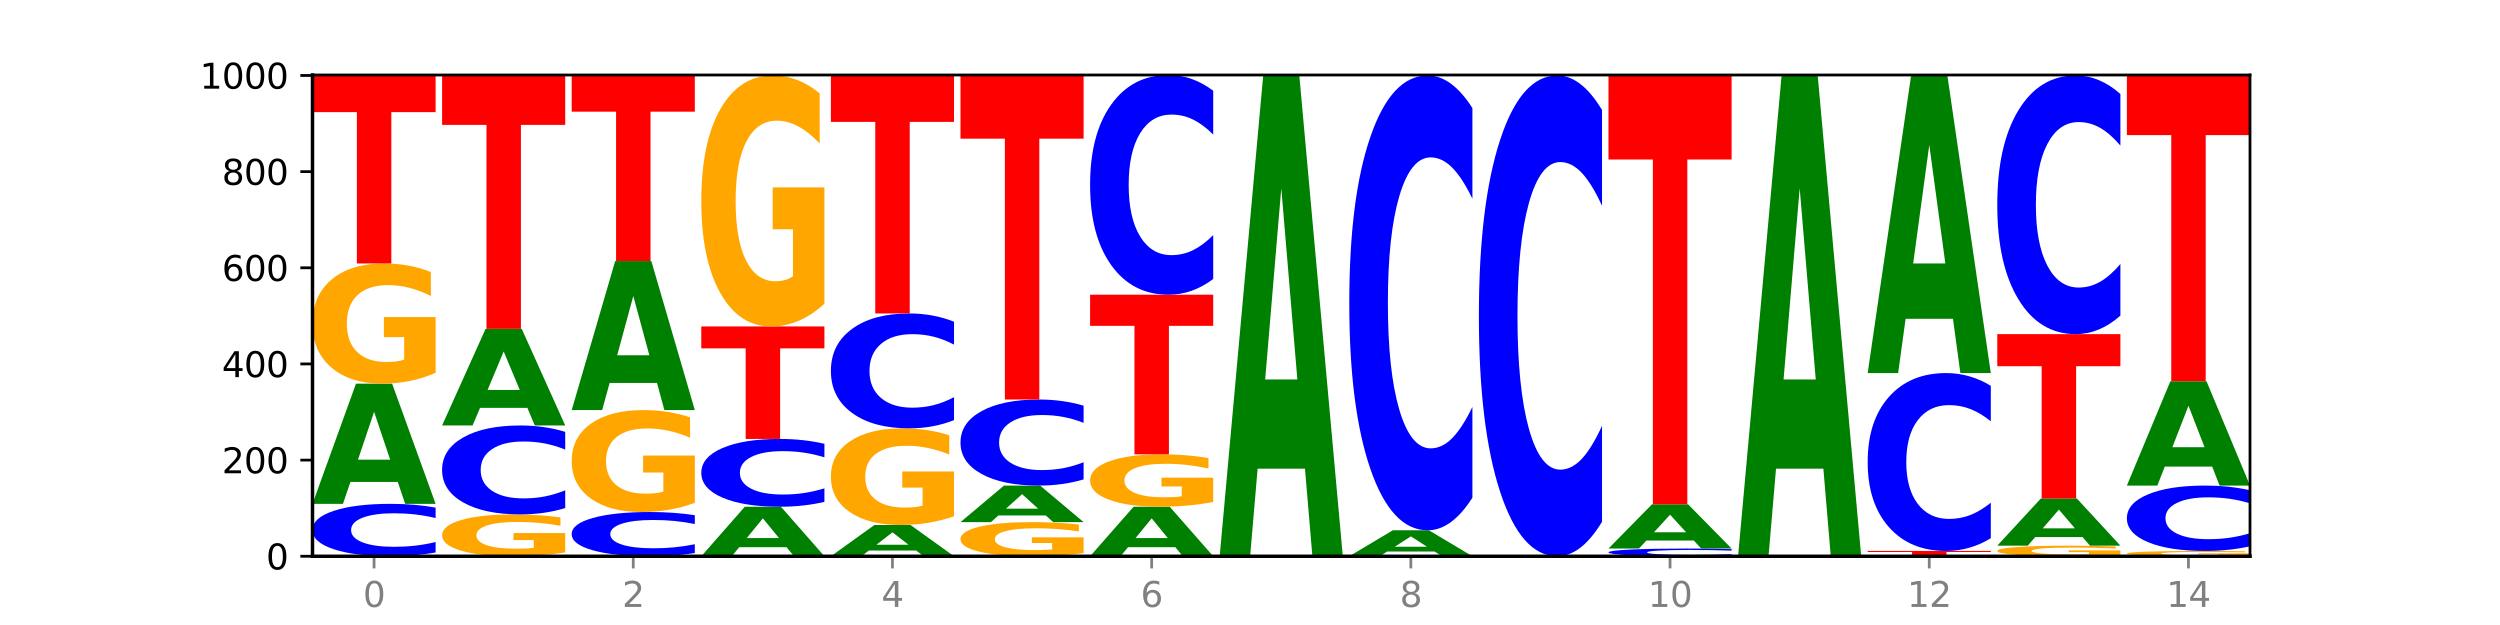<?xml version="1.0" encoding="utf-8" standalone="no"?>
<!DOCTYPE svg PUBLIC "-//W3C//DTD SVG 1.1//EN"
  "http://www.w3.org/Graphics/SVG/1.1/DTD/svg11.dtd">
<svg xmlns:xlink="http://www.w3.org/1999/xlink" width="720pt" height="180pt" viewBox="0 0 720 180" xmlns="http://www.w3.org/2000/svg" version="1.1">
 <defs>
  <style type="text/css">*{stroke-linejoin: round; stroke-linecap: butt}</style>
 </defs>
 <g id="figure_1">
  <g id="patch_1">
   <path d="M 0 180 
L 720 180 
L 720 0 
L 0 0 
z
" style="fill: #ffffff"/>
  </g>
  <g id="axes_1">
   <g id="patch_2">
    <path d="M 90 160.2 
L 648 160.2 
L 648 21.6 
L 90 21.6 
z
" style="fill: #ffffff"/>
   </g>
   <g id="line2d_1">
    <path d="M 90 160.2 
L 648 160.2 
" clip-path="url(#p5d4b68efc3)" style="fill: none; stroke: #000000; stroke-width: 0.5; stroke-linecap: square"/>
   </g>
   <g id="patch_3">
    <path d="M 125.458 159.118 
Q 122.492 159.654 119.285 159.926 
Q 116.078 160.2 112.585 160.2 
Q 102.168 160.2 96.084 158.167 
Q 90 156.135 90 152.659 
Q 90 149.17 96.084 147.14 
Q 102.168 145.108 112.585 145.108 
Q 116.078 145.108 119.285 145.382 
Q 122.492 145.653 125.458 146.19 
L 125.458 149.198 
Q 122.465 148.487 119.562 148.157 
Q 116.658 147.826 113.451 147.826 
Q 107.698 147.826 104.401 149.114 
Q 101.114 150.398 101.114 152.659 
Q 101.114 154.909 104.401 156.197 
Q 107.698 157.481 113.451 157.481 
Q 116.658 157.481 119.562 157.151 
Q 122.465 156.817 125.458 156.107 
L 125.458 159.118 
z
" clip-path="url(#p5d4b68efc3)" style="fill: #0000ff"/>
   </g>
   <g id="patch_4">
    <path d="M 114.562 138.802 
L 100.925 138.802 
L 98.772 145.108 
L 90 145.108 
L 102.527 110.492 
L 112.931 110.492 
L 125.458 145.108 
L 116.693 145.108 
L 114.562 138.802 
z
M 103.1 132.377 
L 112.365 132.377 
L 107.74 118.608 
L 103.1 132.377 
z
" clip-path="url(#p5d4b68efc3)" style="fill: #008000"/>
   </g>
   <g id="patch_5">
    <path d="M 125.458 107.36 
Q 121.882 108.926 118.036 109.713 
Q 114.19 110.492 110.089 110.492 
Q 100.823 110.492 95.412 105.83 
Q 90 101.168 90 93.195 
Q 90 85.13 95.507 80.503 
Q 101.022 75.877 110.614 75.877 
Q 114.309 75.877 117.694 76.506 
Q 121.088 77.128 124.091 78.358 
L 124.091 85.258 
Q 120.992 83.678 117.925 82.899 
Q 114.857 82.112 111.774 82.112 
Q 106.068 82.112 102.977 84.987 
Q 99.886 87.854 99.886 93.195 
Q 99.886 98.487 102.866 101.375 
Q 105.846 104.257 111.329 104.257 
Q 112.823 104.257 114.102 104.093 
Q 115.382 103.921 116.399 103.564 
L 116.399 97.085 
L 110.558 97.085 
L 110.558 91.315 
L 125.458 91.315 
L 125.458 107.36 
z
" clip-path="url(#p5d4b68efc3)" style="fill: #ffa600"/>
   </g>
   <g id="patch_6">
    <path d="M 90 21.738 
L 125.458 21.738 
L 125.458 32.297 
L 112.701 32.297 
L 112.701 75.877 
L 102.781 75.877 
L 102.781 32.297 
L 90 32.297 
L 90 21.738 
z
" clip-path="url(#p5d4b68efc3)" style="fill: #ff0000"/>
   </g>
   <g id="patch_7">
    <path d="M 162.783 159.11 
Q 159.207 159.655 155.36 159.929 
Q 151.514 160.2 147.414 160.2 
Q 138.148 160.2 132.736 158.578 
Q 127.324 156.955 127.324 154.181 
Q 127.324 151.374 132.831 149.764 
Q 138.346 148.154 147.938 148.154 
Q 151.633 148.154 155.019 148.373 
Q 158.412 148.589 161.416 149.017 
L 161.416 151.419 
Q 158.317 150.869 155.249 150.597 
Q 152.182 150.324 149.098 150.324 
Q 143.393 150.324 140.301 151.324 
Q 137.21 152.322 137.21 154.181 
Q 137.21 156.022 140.19 157.027 
Q 143.17 158.03 148.653 158.03 
Q 150.147 158.03 151.427 157.973 
Q 152.706 157.913 153.723 157.789 
L 153.723 155.534 
L 147.883 155.534 
L 147.883 153.526 
L 162.783 153.526 
L 162.783 159.11 
z
" clip-path="url(#p5d4b68efc3)" style="fill: #ffa600"/>
   </g>
   <g id="patch_8">
    <path d="M 162.783 146.318 
Q 159.817 147.228 156.609 147.688 
Q 153.402 148.154 149.909 148.154 
Q 139.492 148.154 133.408 144.704 
Q 127.324 141.254 127.324 135.354 
Q 127.324 129.433 133.408 125.988 
Q 139.492 122.538 149.909 122.538 
Q 153.402 122.538 156.609 123.004 
Q 159.817 123.464 162.783 124.375 
L 162.783 129.481 
Q 159.79 128.274 156.886 127.713 
Q 153.983 127.153 150.776 127.153 
Q 145.022 127.153 141.726 129.338 
Q 138.438 131.518 138.438 135.354 
Q 138.438 139.174 141.726 141.36 
Q 145.022 143.54 150.776 143.54 
Q 153.983 143.54 156.886 142.979 
Q 159.79 142.413 162.783 141.206 
L 162.783 146.318 
z
" clip-path="url(#p5d4b68efc3)" style="fill: #0000ff"/>
   </g>
   <g id="patch_9">
    <path d="M 151.886 117.469 
L 138.25 117.469 
L 136.097 122.538 
L 127.324 122.538 
L 139.852 94.708 
L 150.255 94.708 
L 162.783 122.538 
L 154.018 122.538 
L 151.886 117.469 
z
M 140.425 112.303 
L 149.69 112.303 
L 145.064 101.233 
L 140.425 112.303 
z
" clip-path="url(#p5d4b68efc3)" style="fill: #008000"/>
   </g>
   <g id="patch_10">
    <path d="M 127.324 21.738 
L 162.783 21.738 
L 162.783 35.969 
L 150.026 35.969 
L 150.026 94.708 
L 140.106 94.708 
L 140.106 35.969 
L 127.324 35.969 
L 127.324 21.738 
z
" clip-path="url(#p5d4b68efc3)" style="fill: #ff0000"/>
   </g>
   <g id="patch_11">
    <path d="M 200.107 159.287 
Q 197.141 159.74 193.934 159.968 
Q 190.727 160.2 187.233 160.2 
Q 176.817 160.2 170.733 158.484 
Q 164.649 156.769 164.649 153.835 
Q 164.649 150.89 170.733 149.177 
Q 176.817 147.462 187.233 147.462 
Q 190.727 147.462 193.934 147.693 
Q 197.141 147.922 200.107 148.375 
L 200.107 150.914 
Q 197.114 150.314 194.211 150.035 
Q 191.307 149.756 188.1 149.756 
Q 182.347 149.756 179.05 150.843 
Q 175.762 151.927 175.762 153.835 
Q 175.762 155.735 179.05 156.821 
Q 182.347 157.905 188.1 157.905 
Q 191.307 157.905 194.211 157.627 
Q 197.114 157.345 200.107 156.745 
L 200.107 159.287 
z
" clip-path="url(#p5d4b68efc3)" style="fill: #0000ff"/>
   </g>
   <g id="patch_12">
    <path d="M 200.107 144.806 
Q 196.531 146.134 192.685 146.801 
Q 188.839 147.462 184.738 147.462 
Q 175.472 147.462 170.061 143.508 
Q 164.649 139.555 164.649 132.794 
Q 164.649 125.954 170.156 122.031 
Q 175.671 118.108 185.263 118.108 
Q 188.958 118.108 192.343 118.641 
Q 195.736 119.169 198.74 120.212 
L 198.74 126.063 
Q 195.641 124.723 192.574 124.062 
Q 189.506 123.395 186.423 123.395 
Q 180.717 123.395 177.626 125.833 
Q 174.535 128.264 174.535 132.794 
Q 174.535 137.281 177.515 139.73 
Q 180.495 142.174 185.978 142.174 
Q 187.472 142.174 188.751 142.035 
Q 190.031 141.889 191.048 141.586 
L 191.048 136.092 
L 185.207 136.092 
L 185.207 131.199 
L 200.107 131.199 
L 200.107 144.806 
z
" clip-path="url(#p5d4b68efc3)" style="fill: #ffa600"/>
   </g>
   <g id="patch_13">
    <path d="M 189.211 110.288 
L 175.574 110.288 
L 173.421 118.108 
L 164.649 118.108 
L 177.176 75.185 
L 187.58 75.185 
L 200.107 118.108 
L 191.342 118.108 
L 189.211 110.288 
z
M 177.749 102.322 
L 187.014 102.322 
L 182.389 85.248 
L 177.749 102.322 
z
" clip-path="url(#p5d4b68efc3)" style="fill: #008000"/>
   </g>
   <g id="patch_14">
    <path d="M 164.649 21.738 
L 200.107 21.738 
L 200.107 32.162 
L 187.35 32.162 
L 187.35 75.185 
L 177.43 75.185 
L 177.43 32.162 
L 164.649 32.162 
L 164.649 21.738 
z
" clip-path="url(#p5d4b68efc3)" style="fill: #ff0000"/>
   </g>
   <g id="patch_15">
    <path d="M 226.535 157.602 
L 212.899 157.602 
L 210.745 160.2 
L 201.973 160.2 
L 214.501 145.938 
L 224.904 145.938 
L 237.431 160.2 
L 228.667 160.2 
L 226.535 157.602 
z
M 215.073 154.955 
L 224.339 154.955 
L 219.713 149.282 
L 215.073 154.955 
z
" clip-path="url(#p5d4b68efc3)" style="fill: #008000"/>
   </g>
   <g id="patch_16">
    <path d="M 237.431 144.539 
Q 234.465 145.233 231.258 145.584 
Q 228.051 145.938 224.558 145.938 
Q 214.141 145.938 208.057 143.309 
Q 201.973 140.68 201.973 136.183 
Q 201.973 131.67 208.057 129.045 
Q 214.141 126.415 224.558 126.415 
Q 228.051 126.415 231.258 126.77 
Q 234.465 127.121 237.431 127.815 
L 237.431 131.706 
Q 234.439 130.787 231.535 130.36 
Q 228.632 129.932 225.424 129.932 
Q 219.671 129.932 216.375 131.598 
Q 213.087 133.259 213.087 136.183 
Q 213.087 139.095 216.375 140.76 
Q 219.671 142.422 225.424 142.422 
Q 228.632 142.422 231.535 141.994 
Q 234.439 141.563 237.431 140.643 
L 237.431 144.539 
z
" clip-path="url(#p5d4b68efc3)" style="fill: #0000ff"/>
   </g>
   <g id="patch_17">
    <path d="M 201.973 94.015 
L 237.431 94.015 
L 237.431 100.334 
L 224.675 100.334 
L 224.675 126.415 
L 214.755 126.415 
L 214.755 100.334 
L 201.973 100.334 
L 201.973 94.015 
z
" clip-path="url(#p5d4b68efc3)" style="fill: #ff0000"/>
   </g>
   <g id="patch_18">
    <path d="M 237.431 87.476 
Q 233.855 90.746 230.009 92.388 
Q 226.163 94.015 222.063 94.015 
Q 212.797 94.015 207.385 84.281 
Q 201.973 74.546 201.973 57.899 
Q 201.973 41.058 207.48 31.398 
Q 212.995 21.738 222.587 21.738 
Q 226.282 21.738 229.668 23.052 
Q 233.061 24.351 236.065 26.919 
L 236.065 41.327 
Q 232.965 38.027 229.898 36.4 
Q 226.831 34.758 223.747 34.758 
Q 218.041 34.758 214.95 40.759 
Q 211.859 46.746 211.859 57.899 
Q 211.859 68.948 214.839 74.979 
Q 217.819 80.996 223.302 80.996 
Q 224.796 80.996 226.076 80.653 
Q 227.355 80.295 228.372 79.548 
L 228.372 66.021 
L 222.531 66.021 
L 222.531 53.973 
L 237.431 53.973 
L 237.431 87.476 
z
" clip-path="url(#p5d4b68efc3)" style="fill: #ffa600"/>
   </g>
   <g id="patch_19">
    <path d="M 263.86 158.56 
L 250.223 158.56 
L 248.07 160.2 
L 239.298 160.2 
L 251.825 151.2 
L 262.228 151.2 
L 274.756 160.2 
L 265.991 160.2 
L 263.86 158.56 
z
M 252.398 156.89 
L 261.663 156.89 
L 257.038 153.31 
L 252.398 156.89 
z
" clip-path="url(#p5d4b68efc3)" style="fill: #008000"/>
   </g>
   <g id="patch_20">
    <path d="M 274.756 148.682 
Q 271.18 149.941 267.334 150.573 
Q 263.487 151.2 259.387 151.2 
Q 250.121 151.2 244.709 147.452 
Q 239.298 143.703 239.298 137.293 
Q 239.298 130.808 244.805 127.089 
Q 250.32 123.369 259.911 123.369 
Q 263.607 123.369 266.992 123.875 
Q 270.385 124.375 273.389 125.364 
L 273.389 130.912 
Q 270.29 129.641 267.222 129.015 
Q 264.155 128.382 261.072 128.382 
Q 255.366 128.382 252.275 130.693 
Q 249.183 132.999 249.183 137.293 
Q 249.183 141.547 252.163 143.87 
Q 255.143 146.187 260.627 146.187 
Q 262.121 146.187 263.4 146.055 
Q 264.679 145.917 265.697 145.629 
L 265.697 140.421 
L 259.856 140.421 
L 259.856 135.781 
L 274.756 135.781 
L 274.756 148.682 
z
" clip-path="url(#p5d4b68efc3)" style="fill: #ffa600"/>
   </g>
   <g id="patch_21">
    <path d="M 274.756 120.997 
Q 271.79 122.173 268.583 122.768 
Q 265.375 123.369 261.882 123.369 
Q 251.465 123.369 245.382 118.912 
Q 239.298 114.455 239.298 106.833 
Q 239.298 99.184 245.382 94.734 
Q 251.465 90.277 261.882 90.277 
Q 265.375 90.277 268.583 90.878 
Q 271.79 91.473 274.756 92.649 
L 274.756 99.246 
Q 271.763 97.687 268.86 96.962 
Q 265.956 96.238 262.749 96.238 
Q 256.995 96.238 253.699 99.061 
Q 250.411 101.877 250.411 106.833 
Q 250.411 111.769 253.699 114.592 
Q 256.995 117.408 262.749 117.408 
Q 265.956 117.408 268.86 116.684 
Q 271.763 115.952 274.756 114.394 
L 274.756 120.997 
z
" clip-path="url(#p5d4b68efc3)" style="fill: #0000ff"/>
   </g>
   <g id="patch_22">
    <path d="M 239.298 21.738 
L 274.756 21.738 
L 274.756 35.105 
L 261.999 35.105 
L 261.999 90.277 
L 252.079 90.277 
L 252.079 35.105 
L 239.298 35.105 
L 239.298 21.738 
z
" clip-path="url(#p5d4b68efc3)" style="fill: #ff0000"/>
   </g>
   <g id="patch_23">
    <path d="M 312.08 159.311 
Q 308.504 159.755 304.658 159.979 
Q 300.812 160.2 296.711 160.2 
Q 287.445 160.2 282.034 158.876 
Q 276.622 157.552 276.622 155.288 
Q 276.622 152.997 282.129 151.683 
Q 287.644 150.369 297.236 150.369 
Q 300.931 150.369 304.316 150.548 
Q 307.71 150.725 310.713 151.074 
L 310.713 153.034 
Q 307.614 152.585 304.547 152.363 
Q 301.479 152.14 298.396 152.14 
Q 292.69 152.14 289.599 152.956 
Q 286.508 153.771 286.508 155.288 
Q 286.508 156.79 289.488 157.611 
Q 292.468 158.429 297.951 158.429 
Q 299.445 158.429 300.724 158.382 
Q 302.004 158.334 303.021 158.232 
L 303.021 156.392 
L 297.18 156.392 
L 297.18 154.754 
L 312.08 154.754 
L 312.08 159.311 
z
" clip-path="url(#p5d4b68efc3)" style="fill: #ffa600"/>
   </g>
   <g id="patch_24">
    <path d="M 301.184 148.452 
L 287.547 148.452 
L 285.394 150.369 
L 276.622 150.369 
L 289.15 139.846 
L 299.553 139.846 
L 312.08 150.369 
L 303.315 150.369 
L 301.184 148.452 
z
M 289.722 146.499 
L 298.987 146.499 
L 294.362 142.313 
L 289.722 146.499 
z
" clip-path="url(#p5d4b68efc3)" style="fill: #008000"/>
   </g>
   <g id="patch_25">
    <path d="M 312.08 138.07 
Q 309.114 138.95 305.907 139.396 
Q 302.7 139.846 299.207 139.846 
Q 288.79 139.846 282.706 136.508 
Q 276.622 133.17 276.622 127.462 
Q 276.622 121.733 282.706 118.4 
Q 288.79 115.062 299.207 115.062 
Q 302.7 115.062 305.907 115.512 
Q 309.114 115.957 312.08 116.838 
L 312.08 121.779 
Q 309.087 120.611 306.184 120.069 
Q 303.28 119.526 300.073 119.526 
Q 294.32 119.526 291.023 121.64 
Q 287.736 123.75 287.736 127.462 
Q 287.736 131.158 291.023 133.272 
Q 294.32 135.382 300.073 135.382 
Q 303.28 135.382 306.184 134.839 
Q 309.087 134.291 312.08 133.124 
L 312.08 138.07 
z
" clip-path="url(#p5d4b68efc3)" style="fill: #0000ff"/>
   </g>
   <g id="patch_26">
    <path d="M 276.622 21.738 
L 312.08 21.738 
L 312.08 39.939 
L 299.324 39.939 
L 299.324 115.062 
L 289.404 115.062 
L 289.404 39.939 
L 276.622 39.939 
L 276.622 21.738 
z
" clip-path="url(#p5d4b68efc3)" style="fill: #ff0000"/>
   </g>
   <g id="patch_27">
    <path d="M 338.508 157.602 
L 324.872 157.602 
L 322.719 160.2 
L 313.946 160.2 
L 326.474 145.938 
L 336.877 145.938 
L 349.405 160.2 
L 340.64 160.2 
L 338.508 157.602 
z
M 327.047 154.955 
L 336.312 154.955 
L 331.686 149.282 
L 327.047 154.955 
z
" clip-path="url(#p5d4b68efc3)" style="fill: #008000"/>
   </g>
   <g id="patch_28">
    <path d="M 349.405 144.573 
Q 345.829 145.256 341.982 145.599 
Q 338.136 145.938 334.036 145.938 
Q 324.77 145.938 319.358 143.906 
Q 313.946 141.873 313.946 138.397 
Q 313.946 134.88 319.454 132.863 
Q 324.969 130.846 334.56 130.846 
Q 338.255 130.846 341.641 131.121 
Q 345.034 131.392 348.038 131.928 
L 348.038 134.936 
Q 344.939 134.247 341.871 133.908 
Q 338.804 133.565 335.72 133.565 
Q 330.015 133.565 326.923 134.818 
Q 323.832 136.068 323.832 138.397 
Q 323.832 140.704 326.812 141.964 
Q 329.792 143.22 335.275 143.22 
Q 336.769 143.22 338.049 143.148 
Q 339.328 143.073 340.345 142.918 
L 340.345 140.093 
L 334.505 140.093 
L 334.505 137.577 
L 349.405 137.577 
L 349.405 144.573 
z
" clip-path="url(#p5d4b68efc3)" style="fill: #ffa600"/>
   </g>
   <g id="patch_29">
    <path d="M 313.946 84.877 
L 349.405 84.877 
L 349.405 93.842 
L 336.648 93.842 
L 336.648 130.846 
L 326.728 130.846 
L 326.728 93.842 
L 313.946 93.842 
L 313.946 84.877 
z
" clip-path="url(#p5d4b68efc3)" style="fill: #ff0000"/>
   </g>
   <g id="patch_30">
    <path d="M 349.405 80.341 
Q 346.439 82.589 343.231 83.727 
Q 340.024 84.877 336.531 84.877 
Q 326.114 84.877 320.03 76.355 
Q 313.946 67.832 313.946 53.258 
Q 313.946 38.632 320.03 30.122 
Q 326.114 21.6 336.531 21.6 
Q 340.024 21.6 343.231 22.75 
Q 346.439 23.887 349.405 26.136 
L 349.405 38.749 
Q 346.412 35.769 343.508 34.383 
Q 340.605 32.998 337.398 32.998 
Q 331.644 32.998 328.348 38.396 
Q 325.06 43.782 325.06 53.258 
Q 325.06 62.695 328.348 68.094 
Q 331.644 73.479 337.398 73.479 
Q 340.605 73.479 343.508 72.093 
Q 346.412 70.695 349.405 67.715 
L 349.405 80.341 
z
" clip-path="url(#p5d4b68efc3)" style="fill: #0000ff"/>
   </g>
   <g id="patch_31">
    <path d="M 375.833 134.977 
L 362.196 134.977 
L 360.043 160.2 
L 351.271 160.2 
L 363.798 21.738 
L 374.202 21.738 
L 386.729 160.2 
L 377.964 160.2 
L 375.833 134.977 
z
M 364.371 109.278 
L 373.636 109.278 
L 369.011 54.202 
L 364.371 109.278 
z
" clip-path="url(#p5d4b68efc3)" style="fill: #008000"/>
   </g>
   <g id="patch_32">
    <path d="M 413.157 158.838 
L 399.521 158.838 
L 397.367 160.2 
L 388.595 160.2 
L 401.123 152.723 
L 411.526 152.723 
L 424.054 160.2 
L 415.289 160.2 
L 413.157 158.838 
z
M 401.695 157.45 
L 410.961 157.45 
L 406.335 154.476 
L 401.695 157.45 
z
" clip-path="url(#p5d4b68efc3)" style="fill: #008000"/>
   </g>
   <g id="patch_33">
    <path d="M 424.054 143.334 
Q 421.087 147.988 417.88 150.342 
Q 414.673 152.723 411.18 152.723 
Q 400.763 152.723 394.679 135.082 
Q 388.595 117.44 388.595 87.271 
Q 388.595 56.994 394.679 39.38 
Q 400.763 21.738 411.18 21.738 
Q 414.673 21.738 417.88 24.12 
Q 421.087 26.473 424.054 31.127 
L 424.054 57.238 
Q 421.061 51.069 418.157 48.201 
Q 415.254 45.332 412.047 45.332 
Q 406.293 45.332 402.997 56.507 
Q 399.709 67.655 399.709 87.271 
Q 399.709 106.807 402.997 117.981 
Q 406.293 129.129 412.047 129.129 
Q 415.254 129.129 418.157 126.261 
Q 421.061 123.366 424.054 117.197 
L 424.054 143.334 
z
" clip-path="url(#p5d4b68efc3)" style="fill: #0000ff"/>
   </g>
   <g id="patch_34">
    <path d="M 461.378 150.275 
Q 458.412 155.195 455.205 157.683 
Q 451.997 160.2 448.504 160.2 
Q 438.088 160.2 432.004 141.552 
Q 425.92 122.903 425.92 91.012 
Q 425.92 59.007 432.004 40.387 
Q 438.088 21.738 448.504 21.738 
Q 451.997 21.738 455.205 24.255 
Q 458.412 26.744 461.378 31.663 
L 461.378 59.264 
Q 458.385 52.743 455.482 49.711 
Q 452.578 46.679 449.371 46.679 
Q 443.618 46.679 440.321 58.492 
Q 437.033 70.276 437.033 91.012 
Q 437.033 111.663 440.321 123.475 
Q 443.618 135.259 449.371 135.259 
Q 452.578 135.259 455.482 132.227 
Q 458.385 129.167 461.378 122.646 
L 461.378 150.275 
z
" clip-path="url(#p5d4b68efc3)" style="fill: #0000ff"/>
   </g>
   <g id="patch_35">
    <path d="M 498.702 160.041 
Q 495.736 160.12 492.529 160.16 
Q 489.322 160.2 485.829 160.2 
Q 475.412 160.2 469.328 159.902 
Q 463.244 159.603 463.244 159.093 
Q 463.244 158.581 469.328 158.283 
Q 475.412 157.985 485.829 157.985 
Q 489.322 157.985 492.529 158.025 
Q 495.736 158.065 498.702 158.143 
L 498.702 158.585 
Q 495.71 158.481 492.806 158.432 
Q 489.903 158.384 486.695 158.384 
Q 480.942 158.384 477.645 158.573 
Q 474.358 158.761 474.358 159.093 
Q 474.358 159.423 477.645 159.612 
Q 480.942 159.801 486.695 159.801 
Q 489.903 159.801 492.806 159.752 
Q 495.71 159.703 498.702 159.599 
L 498.702 160.041 
z
" clip-path="url(#p5d4b68efc3)" style="fill: #0000ff"/>
   </g>
   <g id="patch_36">
    <path d="M 487.806 155.664 
L 474.169 155.664 
L 472.016 157.985 
L 463.244 157.985 
L 475.772 145.246 
L 486.175 145.246 
L 498.702 157.985 
L 489.937 157.985 
L 487.806 155.664 
z
M 476.344 153.3 
L 485.609 153.3 
L 480.984 148.233 
L 476.344 153.3 
z
" clip-path="url(#p5d4b68efc3)" style="fill: #008000"/>
   </g>
   <g id="patch_37">
    <path d="M 463.244 21.877 
L 498.702 21.877 
L 498.702 45.937 
L 485.946 45.937 
L 485.946 145.246 
L 476.026 145.246 
L 476.026 45.937 
L 463.244 45.937 
L 463.244 21.877 
z
" clip-path="url(#p5d4b68efc3)" style="fill: #ff0000"/>
   </g>
   <g id="patch_38">
    <path d="M 525.13 134.977 
L 511.494 134.977 
L 509.341 160.2 
L 500.569 160.2 
L 513.096 21.738 
L 523.499 21.738 
L 536.027 160.2 
L 527.262 160.2 
L 525.13 134.977 
z
M 513.669 109.278 
L 522.934 109.278 
L 518.309 54.202 
L 513.669 109.278 
z
" clip-path="url(#p5d4b68efc3)" style="fill: #008000"/>
   </g>
   <g id="patch_39">
    <path d="M 537.893 158.677 
L 573.351 158.677 
L 573.351 158.974 
L 560.594 158.974 
L 560.594 160.2 
L 550.674 160.2 
L 550.674 158.974 
L 537.893 158.974 
L 537.893 158.677 
z
" clip-path="url(#p5d4b68efc3)" style="fill: #ff0000"/>
   </g>
   <g id="patch_40">
    <path d="M 573.351 155.005 
Q 570.385 156.825 567.178 157.746 
Q 563.971 158.677 560.478 158.677 
Q 550.061 158.677 543.977 151.777 
Q 537.893 144.877 537.893 133.077 
Q 537.893 121.235 543.977 114.346 
Q 550.061 107.446 560.478 107.446 
Q 563.971 107.446 567.178 108.377 
Q 570.385 109.298 573.351 111.118 
L 573.351 121.331 
Q 570.358 118.918 567.455 117.796 
Q 564.551 116.674 561.344 116.674 
Q 555.591 116.674 552.294 121.045 
Q 549.007 125.405 549.007 133.077 
Q 549.007 140.718 552.294 145.089 
Q 555.591 149.449 561.344 149.449 
Q 564.551 149.449 567.455 148.327 
Q 570.358 147.195 573.351 144.782 
L 573.351 155.005 
z
" clip-path="url(#p5d4b68efc3)" style="fill: #0000ff"/>
   </g>
   <g id="patch_41">
    <path d="M 562.455 91.808 
L 548.818 91.808 
L 546.665 107.446 
L 537.893 107.446 
L 550.42 21.6 
L 560.824 21.6 
L 573.351 107.446 
L 564.586 107.446 
L 562.455 91.808 
z
M 550.993 75.875 
L 560.258 75.875 
L 555.633 41.728 
L 550.993 75.875 
z
" clip-path="url(#p5d4b68efc3)" style="fill: #008000"/>
   </g>
   <g id="patch_42">
    <path d="M 610.676 159.924 
Q 607.1 160.062 603.253 160.131 
Q 599.407 160.2 595.307 160.2 
Q 586.041 160.2 580.629 159.79 
Q 575.217 159.379 575.217 158.678 
Q 575.217 157.968 580.724 157.561 
Q 586.239 157.154 595.831 157.154 
Q 599.526 157.154 602.912 157.209 
Q 606.305 157.264 609.309 157.372 
L 609.309 157.979 
Q 606.21 157.84 603.142 157.772 
Q 600.075 157.703 596.991 157.703 
Q 591.286 157.703 588.194 157.955 
Q 585.103 158.208 585.103 158.678 
Q 585.103 159.144 588.083 159.398 
Q 591.063 159.651 596.546 159.651 
Q 598.04 159.651 599.32 159.637 
Q 600.599 159.622 601.616 159.59 
L 601.616 159.02 
L 595.776 159.02 
L 595.776 158.512 
L 610.676 158.512 
L 610.676 159.924 
z
" clip-path="url(#p5d4b68efc3)" style="fill: #ffa600"/>
   </g>
   <g id="patch_43">
    <path d="M 599.779 154.682 
L 586.143 154.682 
L 583.99 157.154 
L 575.217 157.154 
L 587.745 143.585 
L 598.148 143.585 
L 610.676 157.154 
L 601.911 157.154 
L 599.779 154.682 
z
M 588.318 152.164 
L 597.583 152.164 
L 592.957 146.766 
L 588.318 152.164 
z
" clip-path="url(#p5d4b68efc3)" style="fill: #008000"/>
   </g>
   <g id="patch_44">
    <path d="M 575.217 96.231 
L 610.676 96.231 
L 610.676 105.466 
L 597.919 105.466 
L 597.919 143.585 
L 587.999 143.585 
L 587.999 105.466 
L 575.217 105.466 
L 575.217 96.231 
z
" clip-path="url(#p5d4b68efc3)" style="fill: #ff0000"/>
   </g>
   <g id="patch_45">
    <path d="M 610.676 90.891 
Q 607.71 93.538 604.502 94.877 
Q 601.295 96.231 597.802 96.231 
Q 587.385 96.231 581.301 86.198 
Q 575.217 76.165 575.217 59.008 
Q 575.217 41.789 581.301 31.771 
Q 587.385 21.738 597.802 21.738 
Q 601.295 21.738 604.502 23.093 
Q 607.71 24.431 610.676 27.078 
L 610.676 41.927 
Q 607.683 38.419 604.779 36.788 
Q 601.876 35.157 598.669 35.157 
Q 592.915 35.157 589.619 41.512 
Q 586.331 47.852 586.331 59.008 
Q 586.331 70.118 589.619 76.473 
Q 592.915 82.813 598.669 82.813 
Q 601.876 82.813 604.779 81.182 
Q 607.683 79.535 610.676 76.027 
L 610.676 90.891 
z
" clip-path="url(#p5d4b68efc3)" style="fill: #0000ff"/>
   </g>
   <g id="patch_46">
    <path d="M 648 160.062 
Q 644.424 160.131 640.578 160.166 
Q 636.732 160.2 632.631 160.2 
Q 623.365 160.2 617.954 159.995 
Q 612.542 159.79 612.542 159.439 
Q 612.542 159.084 618.049 158.88 
Q 623.564 158.677 633.156 158.677 
Q 636.851 158.677 640.236 158.705 
Q 643.629 158.732 646.633 158.786 
L 646.633 159.09 
Q 643.534 159.02 640.467 158.986 
Q 637.399 158.951 634.316 158.951 
Q 628.61 158.951 625.519 159.078 
Q 622.428 159.204 622.428 159.439 
Q 622.428 159.672 625.408 159.799 
Q 628.388 159.926 633.871 159.926 
Q 635.365 159.926 636.644 159.918 
Q 637.924 159.911 638.941 159.895 
L 638.941 159.61 
L 633.1 159.61 
L 633.1 159.356 
L 648 159.356 
L 648 160.062 
z
" clip-path="url(#p5d4b68efc3)" style="fill: #ffa600"/>
   </g>
   <g id="patch_47">
    <path d="M 648 157.327 
Q 645.034 157.996 641.827 158.335 
Q 638.62 158.677 635.126 158.677 
Q 624.71 158.677 618.626 156.141 
Q 612.542 153.605 612.542 149.267 
Q 612.542 144.915 618.626 142.382 
Q 624.71 139.846 635.126 139.846 
Q 638.62 139.846 641.827 140.188 
Q 645.034 140.527 648 141.196 
L 648 144.95 
Q 645.007 144.063 642.104 143.65 
Q 639.2 143.238 635.993 143.238 
Q 630.24 143.238 626.943 144.845 
Q 623.655 146.447 623.655 149.267 
Q 623.655 152.076 626.943 153.682 
Q 630.24 155.285 635.993 155.285 
Q 639.2 155.285 642.104 154.873 
Q 645.007 154.456 648 153.57 
L 648 157.327 
z
" clip-path="url(#p5d4b68efc3)" style="fill: #0000ff"/>
   </g>
   <g id="patch_48">
    <path d="M 637.104 134.373 
L 623.467 134.373 
L 621.314 139.846 
L 612.542 139.846 
L 625.069 109.8 
L 635.473 109.8 
L 648 139.846 
L 639.235 139.846 
L 637.104 134.373 
z
M 625.642 128.796 
L 634.907 128.796 
L 630.282 116.845 
L 625.642 128.796 
z
" clip-path="url(#p5d4b68efc3)" style="fill: #008000"/>
   </g>
   <g id="patch_49">
    <path d="M 612.542 21.738 
L 648 21.738 
L 648 38.913 
L 635.243 38.913 
L 635.243 109.8 
L 625.323 109.8 
L 625.323 38.913 
L 612.542 38.913 
L 612.542 21.738 
z
" clip-path="url(#p5d4b68efc3)" style="fill: #ff0000"/>
   </g>
   <g id="matplotlib.axis_1">
    <g id="xtick_1">
     <g id="line2d_2">
      <defs>
       <path id="me3a5e52ad0" d="M 0 0 
L 0 3.5 
" style="stroke: #808080; stroke-width: 0.8"/>
      </defs>
      <g>
       <use xlink:href="#me3a5e52ad0" x="107.729" y="160.2" style="fill: #808080; stroke: #808080; stroke-width: 0.8"/>
      </g>
     </g>
     <g id="text_1">
      <!-- 0 -->
      <g style="fill: #808080" transform="translate(104.548 174.798) scale(0.1 -0.1)">
       <defs>
        <path id="DejaVuSans-30" d="M 2034 4250 
Q 1547 4250 1301 3770 
Q 1056 3291 1056 2328 
Q 1056 1369 1301 889 
Q 1547 409 2034 409 
Q 2525 409 2770 889 
Q 3016 1369 3016 2328 
Q 3016 3291 2770 3770 
Q 2525 4250 2034 4250 
z
M 2034 4750 
Q 2819 4750 3233 4129 
Q 3647 3509 3647 2328 
Q 3647 1150 3233 529 
Q 2819 -91 2034 -91 
Q 1250 -91 836 529 
Q 422 1150 422 2328 
Q 422 3509 836 4129 
Q 1250 4750 2034 4750 
z
" transform="scale(0.016)"/>
       </defs>
       <use xlink:href="#DejaVuSans-30"/>
      </g>
     </g>
    </g>
    <g id="xtick_2">
     <g id="line2d_3">
      <g>
       <use xlink:href="#me3a5e52ad0" x="182.378" y="160.2" style="fill: #808080; stroke: #808080; stroke-width: 0.8"/>
      </g>
     </g>
     <g id="text_2">
      <!-- 2 -->
      <g style="fill: #808080" transform="translate(179.197 174.798) scale(0.1 -0.1)">
       <defs>
        <path id="DejaVuSans-32" d="M 1228 531 
L 3431 531 
L 3431 0 
L 469 0 
L 469 531 
Q 828 903 1448 1529 
Q 2069 2156 2228 2338 
Q 2531 2678 2651 2914 
Q 2772 3150 2772 3378 
Q 2772 3750 2511 3984 
Q 2250 4219 1831 4219 
Q 1534 4219 1204 4116 
Q 875 4013 500 3803 
L 500 4441 
Q 881 4594 1212 4672 
Q 1544 4750 1819 4750 
Q 2544 4750 2975 4387 
Q 3406 4025 3406 3419 
Q 3406 3131 3298 2873 
Q 3191 2616 2906 2266 
Q 2828 2175 2409 1742 
Q 1991 1309 1228 531 
z
" transform="scale(0.016)"/>
       </defs>
       <use xlink:href="#DejaVuSans-32"/>
      </g>
     </g>
    </g>
    <g id="xtick_3">
     <g id="line2d_4">
      <g>
       <use xlink:href="#me3a5e52ad0" x="257.027" y="160.2" style="fill: #808080; stroke: #808080; stroke-width: 0.8"/>
      </g>
     </g>
     <g id="text_3">
      <!-- 4 -->
      <g style="fill: #808080" transform="translate(253.846 174.798) scale(0.1 -0.1)">
       <defs>
        <path id="DejaVuSans-34" d="M 2419 4116 
L 825 1625 
L 2419 1625 
L 2419 4116 
z
M 2253 4666 
L 3047 4666 
L 3047 1625 
L 3713 1625 
L 3713 1100 
L 3047 1100 
L 3047 0 
L 2419 0 
L 2419 1100 
L 313 1100 
L 313 1709 
L 2253 4666 
z
" transform="scale(0.016)"/>
       </defs>
       <use xlink:href="#DejaVuSans-34"/>
      </g>
     </g>
    </g>
    <g id="xtick_4">
     <g id="line2d_5">
      <g>
       <use xlink:href="#me3a5e52ad0" x="331.676" y="160.2" style="fill: #808080; stroke: #808080; stroke-width: 0.8"/>
      </g>
     </g>
     <g id="text_4">
      <!-- 6 -->
      <g style="fill: #808080" transform="translate(328.494 174.798) scale(0.1 -0.1)">
       <defs>
        <path id="DejaVuSans-36" d="M 2113 2584 
Q 1688 2584 1439 2293 
Q 1191 2003 1191 1497 
Q 1191 994 1439 701 
Q 1688 409 2113 409 
Q 2538 409 2786 701 
Q 3034 994 3034 1497 
Q 3034 2003 2786 2293 
Q 2538 2584 2113 2584 
z
M 3366 4563 
L 3366 3988 
Q 3128 4100 2886 4159 
Q 2644 4219 2406 4219 
Q 1781 4219 1451 3797 
Q 1122 3375 1075 2522 
Q 1259 2794 1537 2939 
Q 1816 3084 2150 3084 
Q 2853 3084 3261 2657 
Q 3669 2231 3669 1497 
Q 3669 778 3244 343 
Q 2819 -91 2113 -91 
Q 1303 -91 875 529 
Q 447 1150 447 2328 
Q 447 3434 972 4092 
Q 1497 4750 2381 4750 
Q 2619 4750 2861 4703 
Q 3103 4656 3366 4563 
z
" transform="scale(0.016)"/>
       </defs>
       <use xlink:href="#DejaVuSans-36"/>
      </g>
     </g>
    </g>
    <g id="xtick_5">
     <g id="line2d_6">
      <g>
       <use xlink:href="#me3a5e52ad0" x="406.324" y="160.2" style="fill: #808080; stroke: #808080; stroke-width: 0.8"/>
      </g>
     </g>
     <g id="text_5">
      <!-- 8 -->
      <g style="fill: #808080" transform="translate(403.143 174.798) scale(0.1 -0.1)">
       <defs>
        <path id="DejaVuSans-38" d="M 2034 2216 
Q 1584 2216 1326 1975 
Q 1069 1734 1069 1313 
Q 1069 891 1326 650 
Q 1584 409 2034 409 
Q 2484 409 2743 651 
Q 3003 894 3003 1313 
Q 3003 1734 2745 1975 
Q 2488 2216 2034 2216 
z
M 1403 2484 
Q 997 2584 770 2862 
Q 544 3141 544 3541 
Q 544 4100 942 4425 
Q 1341 4750 2034 4750 
Q 2731 4750 3128 4425 
Q 3525 4100 3525 3541 
Q 3525 3141 3298 2862 
Q 3072 2584 2669 2484 
Q 3125 2378 3379 2068 
Q 3634 1759 3634 1313 
Q 3634 634 3220 271 
Q 2806 -91 2034 -91 
Q 1263 -91 848 271 
Q 434 634 434 1313 
Q 434 1759 690 2068 
Q 947 2378 1403 2484 
z
M 1172 3481 
Q 1172 3119 1398 2916 
Q 1625 2713 2034 2713 
Q 2441 2713 2670 2916 
Q 2900 3119 2900 3481 
Q 2900 3844 2670 4047 
Q 2441 4250 2034 4250 
Q 1625 4250 1398 4047 
Q 1172 3844 1172 3481 
z
" transform="scale(0.016)"/>
       </defs>
       <use xlink:href="#DejaVuSans-38"/>
      </g>
     </g>
    </g>
    <g id="xtick_6">
     <g id="line2d_7">
      <g>
       <use xlink:href="#me3a5e52ad0" x="480.973" y="160.2" style="fill: #808080; stroke: #808080; stroke-width: 0.8"/>
      </g>
     </g>
     <g id="text_6">
      <!-- 10 -->
      <g style="fill: #808080" transform="translate(474.611 174.798) scale(0.1 -0.1)">
       <defs>
        <path id="DejaVuSans-31" d="M 794 531 
L 1825 531 
L 1825 4091 
L 703 3866 
L 703 4441 
L 1819 4666 
L 2450 4666 
L 2450 531 
L 3481 531 
L 3481 0 
L 794 0 
L 794 531 
z
" transform="scale(0.016)"/>
       </defs>
       <use xlink:href="#DejaVuSans-31"/>
       <use xlink:href="#DejaVuSans-30" x="63.623"/>
      </g>
     </g>
    </g>
    <g id="xtick_7">
     <g id="line2d_8">
      <g>
       <use xlink:href="#me3a5e52ad0" x="555.622" y="160.2" style="fill: #808080; stroke: #808080; stroke-width: 0.8"/>
      </g>
     </g>
     <g id="text_7">
      <!-- 12 -->
      <g style="fill: #808080" transform="translate(549.26 174.798) scale(0.1 -0.1)">
       <use xlink:href="#DejaVuSans-31"/>
       <use xlink:href="#DejaVuSans-32" x="63.623"/>
      </g>
     </g>
    </g>
    <g id="xtick_8">
     <g id="line2d_9">
      <g>
       <use xlink:href="#me3a5e52ad0" x="630.271" y="160.2" style="fill: #808080; stroke: #808080; stroke-width: 0.8"/>
      </g>
     </g>
     <g id="text_8">
      <!-- 14 -->
      <g style="fill: #808080" transform="translate(623.908 174.798) scale(0.1 -0.1)">
       <use xlink:href="#DejaVuSans-31"/>
       <use xlink:href="#DejaVuSans-34" x="63.623"/>
      </g>
     </g>
    </g>
   </g>
   <g id="matplotlib.axis_2">
    <g id="ytick_1">
     <g id="line2d_10">
      <defs>
       <path id="m640d1750af" d="M 0 0 
L -3.5 0 
" style="stroke: #000000; stroke-width: 0.8"/>
      </defs>
      <g>
       <use xlink:href="#m640d1750af" x="90" y="160.2" style="stroke: #000000; stroke-width: 0.8"/>
      </g>
     </g>
     <g id="text_9">
      <!-- 0 -->
      <g transform="translate(76.638 163.999) scale(0.1 -0.1)">
       <use xlink:href="#DejaVuSans-30"/>
      </g>
     </g>
    </g>
    <g id="ytick_2">
     <g id="line2d_11">
      <g>
       <use xlink:href="#m640d1750af" x="90" y="132.508" style="stroke: #000000; stroke-width: 0.8"/>
      </g>
     </g>
     <g id="text_10">
      <!-- 200 -->
      <g transform="translate(63.913 136.307) scale(0.1 -0.1)">
       <use xlink:href="#DejaVuSans-32"/>
       <use xlink:href="#DejaVuSans-30" x="63.623"/>
       <use xlink:href="#DejaVuSans-30" x="127.246"/>
      </g>
     </g>
    </g>
    <g id="ytick_3">
     <g id="line2d_12">
      <g>
       <use xlink:href="#m640d1750af" x="90" y="104.815" style="stroke: #000000; stroke-width: 0.8"/>
      </g>
     </g>
     <g id="text_11">
      <!-- 400 -->
      <g transform="translate(63.913 108.615) scale(0.1 -0.1)">
       <use xlink:href="#DejaVuSans-34"/>
       <use xlink:href="#DejaVuSans-30" x="63.623"/>
       <use xlink:href="#DejaVuSans-30" x="127.246"/>
      </g>
     </g>
    </g>
    <g id="ytick_4">
     <g id="line2d_13">
      <g>
       <use xlink:href="#m640d1750af" x="90" y="77.123" style="stroke: #000000; stroke-width: 0.8"/>
      </g>
     </g>
     <g id="text_12">
      <!-- 600 -->
      <g transform="translate(63.913 80.922) scale(0.1 -0.1)">
       <use xlink:href="#DejaVuSans-36"/>
       <use xlink:href="#DejaVuSans-30" x="63.623"/>
       <use xlink:href="#DejaVuSans-30" x="127.246"/>
      </g>
     </g>
    </g>
    <g id="ytick_5">
     <g id="line2d_14">
      <g>
       <use xlink:href="#m640d1750af" x="90" y="49.431" style="stroke: #000000; stroke-width: 0.8"/>
      </g>
     </g>
     <g id="text_13">
      <!-- 800 -->
      <g transform="translate(63.913 53.23) scale(0.1 -0.1)">
       <use xlink:href="#DejaVuSans-38"/>
       <use xlink:href="#DejaVuSans-30" x="63.623"/>
       <use xlink:href="#DejaVuSans-30" x="127.246"/>
      </g>
     </g>
    </g>
    <g id="ytick_6">
     <g id="line2d_15">
      <g>
       <use xlink:href="#m640d1750af" x="90" y="21.738" style="stroke: #000000; stroke-width: 0.8"/>
      </g>
     </g>
     <g id="text_14">
      <!-- 1000 -->
      <g transform="translate(57.55 25.538) scale(0.1 -0.1)">
       <use xlink:href="#DejaVuSans-31"/>
       <use xlink:href="#DejaVuSans-30" x="63.623"/>
       <use xlink:href="#DejaVuSans-30" x="127.246"/>
       <use xlink:href="#DejaVuSans-30" x="190.869"/>
      </g>
     </g>
    </g>
   </g>
   <g id="patch_50">
    <path d="M 90 160.2 
L 90 21.6 
" style="fill: none; stroke: #000000; stroke-linejoin: miter; stroke-linecap: square"/>
   </g>
   <g id="patch_51">
    <path d="M 648 160.2 
L 648 21.6 
" style="fill: none; stroke: #000000; stroke-width: 0.8; stroke-linejoin: miter; stroke-linecap: square"/>
   </g>
   <g id="patch_52">
    <path d="M 90 160.2 
L 648 160.2 
" style="fill: none; stroke: #000000; stroke-linejoin: miter; stroke-linecap: square"/>
   </g>
   <g id="patch_53">
    <path d="M 90 21.6 
L 648 21.6 
" style="fill: none; stroke: #000000; stroke-width: 0.8; stroke-linejoin: miter; stroke-linecap: square"/>
   </g>
  </g>
 </g>
 <defs>
  <clipPath id="p5d4b68efc3">
   <rect x="90" y="21.6" width="558" height="138.6"/>
  </clipPath>
 </defs>
</svg>
